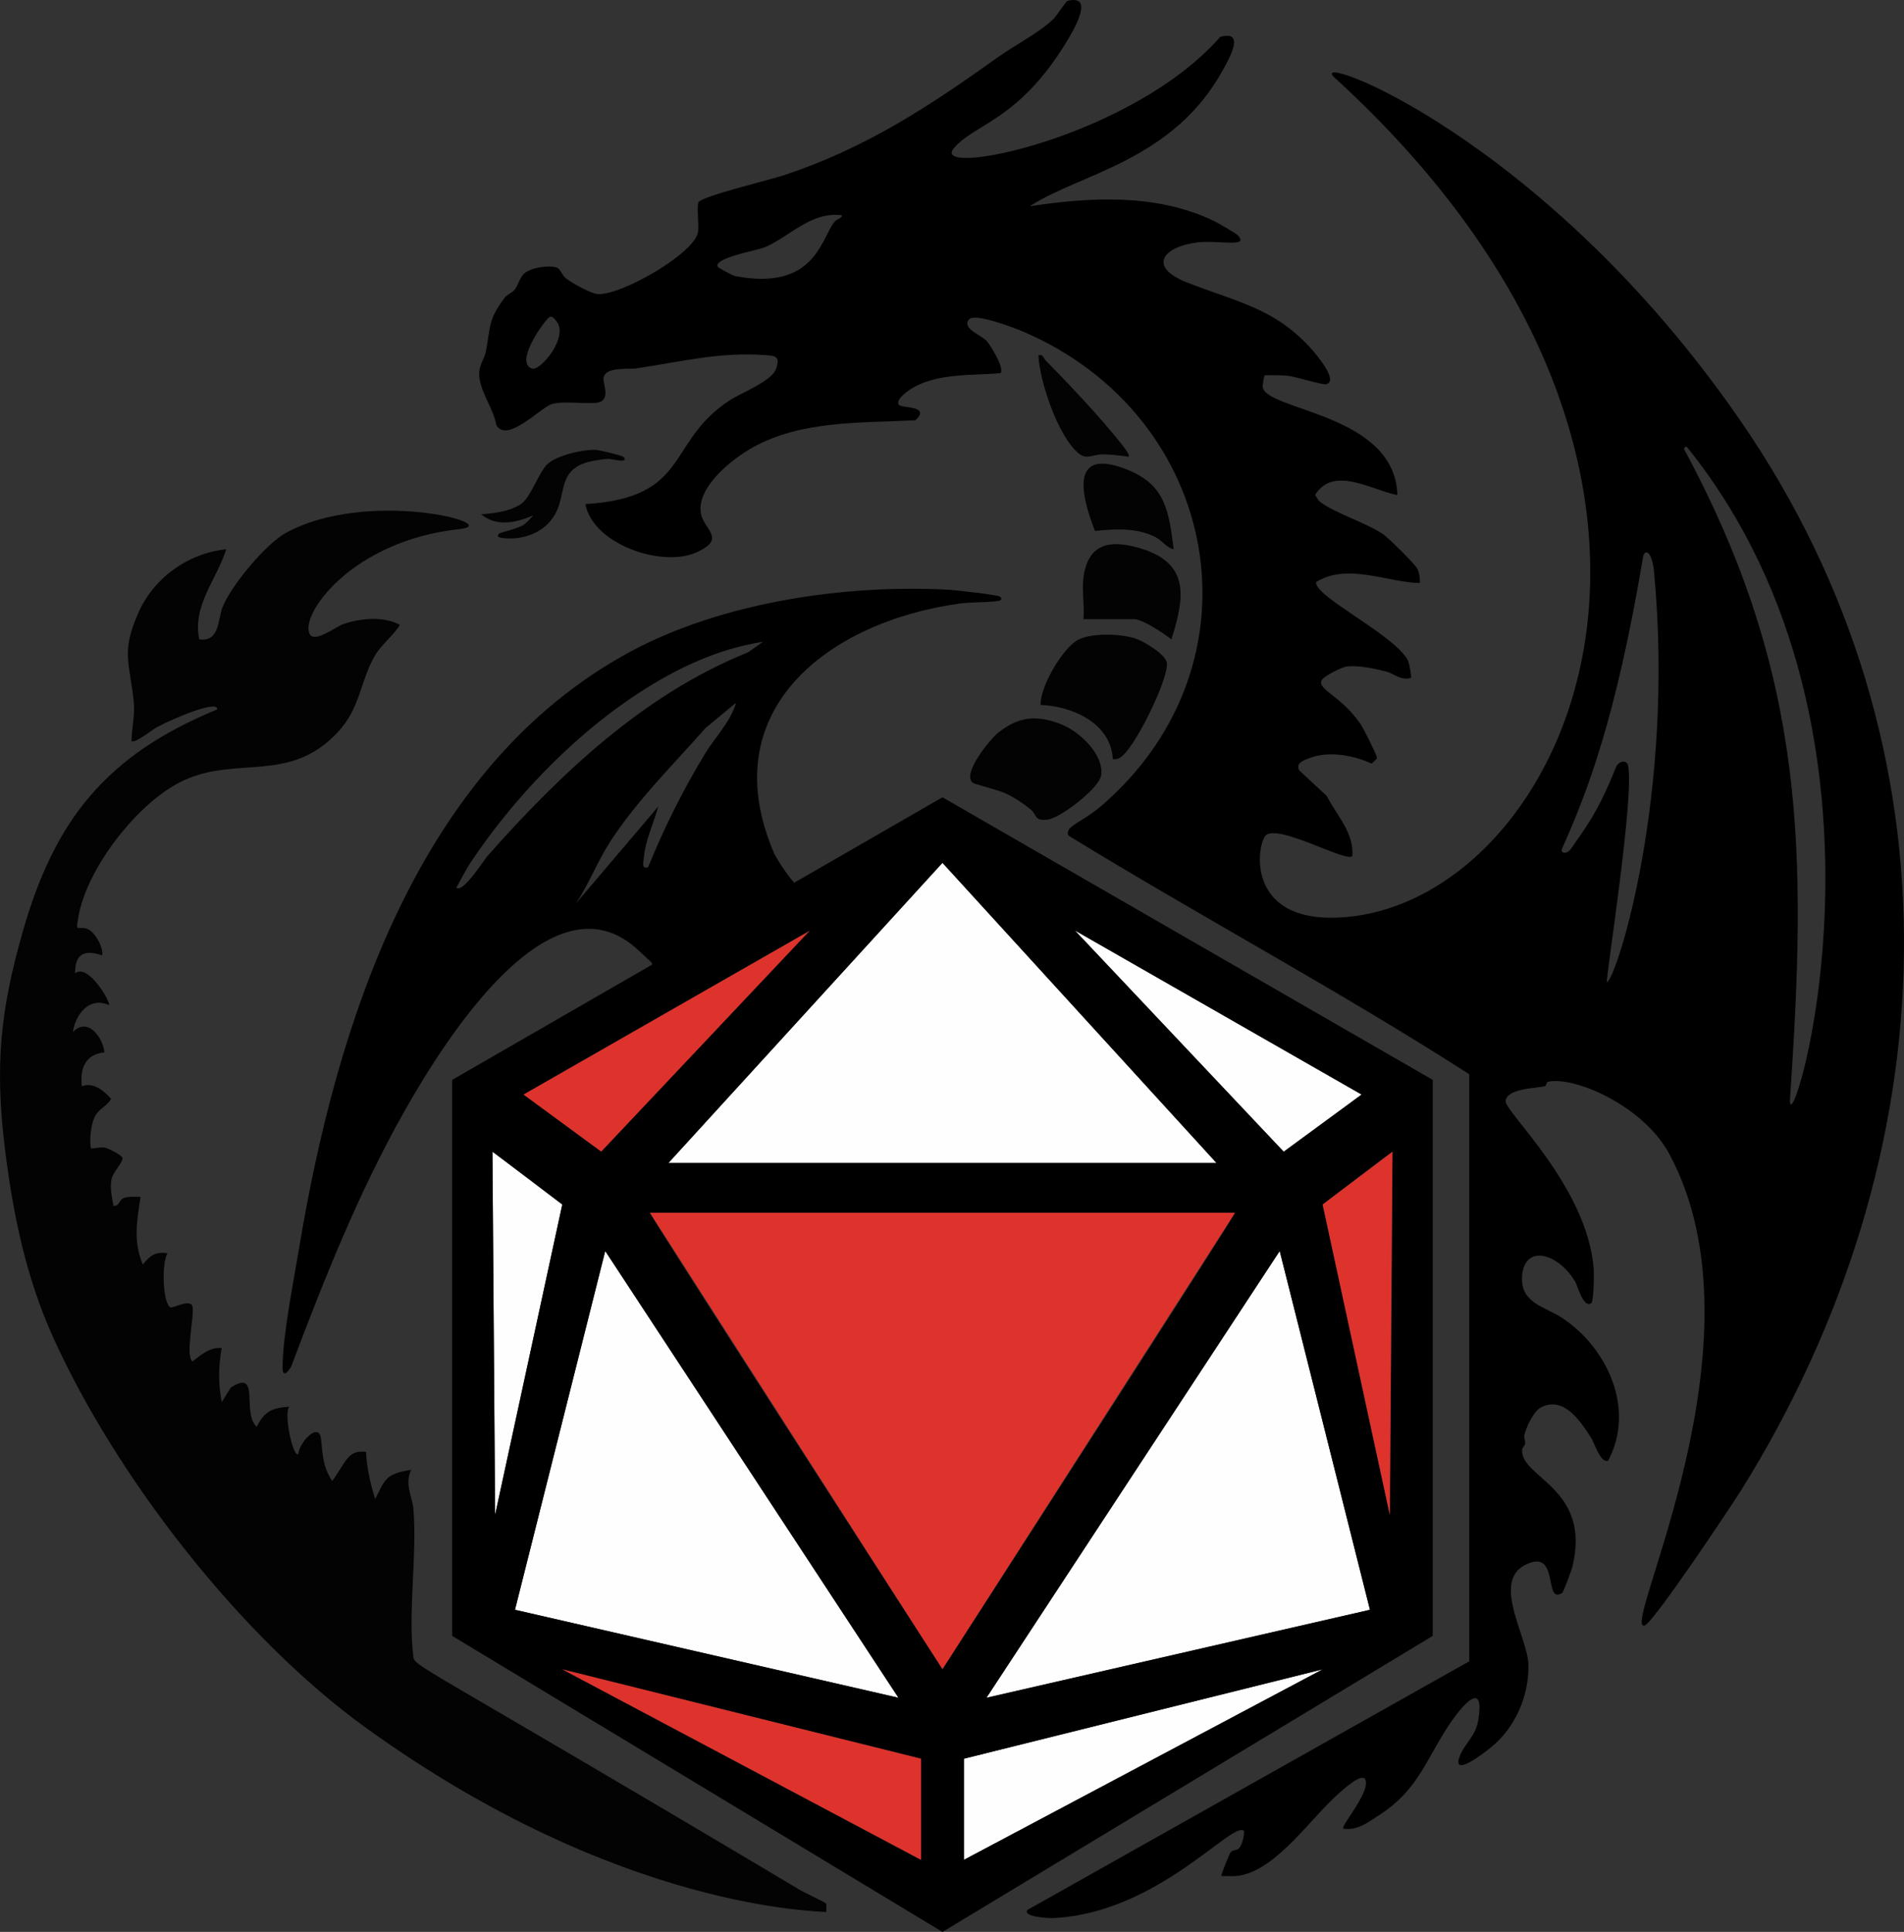 <?xml version="1.0" encoding="UTF-8"?>
<svg xmlns="http://www.w3.org/2000/svg" id="Layer_2" data-name="Layer 2" viewBox="0 0 844.05 856.17">
  <rect x="0" y="0" width="844.05" height="856.17" fill="#333333" stroke="none"/>
  <defs>
    <style>
      .cls-1 {
        fill: #dd332c;
      }

      .cls-2 {
        fill: #040303;
      }

      .cls-3 {
        fill: #fefefe;
      }
    </style>
  </defs>
  <g id="Layer_2-2" data-name="Layer 2">
    <g id="Layer_1_copy" data-name="Layer 1 copy">
      <path d="M530.97,107.41c-15.17,1.81-22.61,10.73-4.77,17.77,21.64,8.55,39.35,11.3,55.79,30.21,1.67,1.93,11.56,13.56,5.91,14.89-1.65.39-13.61-3.4-17.04-3.76-1.62-.17-9.96-.43-10.32-.06-.17.17-.81,4.15-.81,4.67.17,10.96,58.7,11.57,59.74,48.27-11.16-2.08-28.4-13.3-36.51,0,.86.92,1.23,2.28,2.26,3.04,6.96,5.14,20.87,9.45,28,14.36,2.31,1.6,14.23,13.33,15.19,15.39.84,1.82,1.09,4.21,1.07,6.21-14.77-.37-32.24-9.04-46-.48-1.46,6.15,35.13,23.6,40.66,34.81.56,1.12,1.75,7.27,1.34,7.67-4.42,1.4-7.66-1.94-10.76-2.73-5.12-1.31-12.52-2.94-17.76-2.29-2.19.27-10.17,4.33-11.04,6.04-2.12,4.2,8.46,6.76,17.17,19.38,1.33,1.93,7.02,13.31,7.38,15.14.03.17-2.28,2.48-2.45,2.45-.1-.02-14.6-7.25-27.5-2.45-2.53.94-6.33,2.24-4.55,5.47l12.19,11.34c4.38,8.62,12.14,16.22,11.34,26.66-2.79,2.79-31.18-13.55-38.02-9.51-4.16,2.46-10.98,40.67,35.5,36.49,98.73-8.88,185.55-197.64-5.42-372.06-13.56-12.39,92.33,25.28,179.75,151.77,100.74,145.76,92.97,326.12.61,474.23-4.29,6.87-39.22,59.3-42.93,60.08-10.85,2.29,55.69-126.08,11.03-209.01-11.66-21.64-42.52-34.67-53.83-31.96-.75.18-.6,1.76-1.38,1.95-3.7.9-16.89.91-17.36,6.58-.4,4.78,35.96,37.65,39.03,73.97.19,2.29.06,14.61-.99,15.48-3.42,2.84-6.19-7.74-7.15-9.35-8.05-13.51-23.59-16.88-23.63-1.16-.02,10.72,10.58,12.38,17.7,17.08,20.26,13.39,32.65,40.49,20.49,63.36-3.52,1.06-5.89-7.57-7.61-10.24-4.62-7.21-11.97-18.52-22.07-13.46-3.35,1.67-6.71,8.87-7.5,12.51-.23,1.05.53,2.36.41,3.59-.08.83-1.36,1.65-1.39,2.95-.35,12.46,30.83,16.74,22.29,51.75-.36,1.47-3.99,11.16-4.51,11.49-8.48,5.54-.84-20.36-16.41-12.41-14.97,7.64,1.25,32.09,1.45,44.36.23,14.02-5.95,27.82-16.59,36.49-3.08,2.51-17.42,13.59-13.93,4.07,2-5.45,7.02-8.91,8.21-15.79,3.16-18.23-6.41-7.51-11.4-.4-11.59,16.53-14.34,30.52-32.57,42.21-4.62,2.96-9.52,6.95-15.79,5.92-1.27-1.12,11.58-15.62,9.92-21.36-1.17-4.03-9.45,3.62-11.45,5.34-12.51,10.75-27.5,33.74-44.21,36.79-2.73.5-5.52.18-8.26.23-.4-.38,3.55-9.79,3.91-10.33.9-1.35,2.82-.95,3.83-1.91,1.36-1.31,2.48-5.76,2.25-7.75-4.85-4.98-38.22,36.51-84.65,38.63-1.71.08-13.71-.47-11.34-3.62l195.83-110.17v-260.18c-57.99-37.23-118.95-69.77-177.72-105.78-1.63-4.28,5.83-5.53,14.9-13.37,72.98-63.12,52.81-172.49-35.03-210-3.65-1.56-21.39-8.36-23.86-5.4-3.43,4.11,5.26,6.87,7.73,9.53,1.72,1.86,8.16,12.29,6.16,14.35-12.54,1.07-27.02-.06-38.33,6.18-1.79.99-8.45,5.26-6.67,7.81,1.17,1.68,14.31.22,7.36,6.87-24.05,1.27-50.44-.04-72.03,11.97-9.25,5.14-25.25,17.7-23.09,29.44,1.31,7.14,11.65,11.16-2.24,17.24-15.27,6.68-45.66-3.77-49-21.5,46.67-2.88,35.62-27.28,63.69-45.81,5.27-3.48,18.93-8.6,20.85-14.14s-.17-5.74-5-6.09c-20.42-1.49-37.48,3.07-57.17,5.92-3.56.51-13-.79-14.25,3.83-.66,2.45,2.79,8.49-1.12,10.8-3.13,1.85-16.26-.6-21.85,1.15-5.01,1.56-19.98,17.62-24.62,9.3-1.28-7.65-8-15.62-7.58-23.42.18-3.42,2.31-6.01,2.93-9.14,2.19-11.05.75-13.69,8.26-23.74,1.25-1.68,3.29-2.22,4.42-3.58,1.83-2.21,2.16-5.44,4.55-7.45,2.94-2.48,10.72-3.65,14.22-2.45,1.53.52,2.4,3.53,4.15,4.85,2.58,1.96,11.08,6.77,14.09,6.91,10.67.5,42.92-18.17,44.37-27.49.46-2.96-.64-11.89.23-13.28,1.65-2.62,32.12-10.02,37.65-11.85,36.12-11.92,64.08-30.22,94.94-52.28,7.39-5.28,18.52-10.99,24.74-17.04,1.3-1.27,5.59-7.86,6.21-8.01,12.48-3.15,2.37,13.56-.29,17.94-21.37,35.26-40.82,36.32-50.1,47.39-10.99,13.12,78.28-4.17,118.12-49.36,11.3-3.19,4.01,9.48,1.35,14.35-22.23,40.79-63.63,46.16-85.79,60.69,27.11-4.08,55.76-5.69,81.2,6.3,1.81.85,10.21,5.65,11.13,6.66,5.03,5.5-8.82,1.98-17.84,3.05h-.02ZM373.3,95.42c-13.59-1.96-23.36,9.58-34.3,14.18-3.21,1.35-23.45,4.84-20.69,8.79.24.35,6.46,3.75,7.55,3.96,35.49,6.78,38.12-16.68,43.98-23.91,1.3-1.6,3.22-1.46,3.46-3.03h0ZM243.82,140.41c-1.76.44-16.3,20.5-7.89,22.94,3.73,1.08,16.88-14.54,10.38-21.45-.66-.7-1.29-1.79-2.49-1.49ZM793.54,486.64c-1.91,28.17,58.31-159.16-45.53-288.32-.59-.73-1.8.12-1.35.94,54.47,101,54.15,180.1,46.88,287.38h0ZM712.31,435.41c4.35-1.8,30.17-82.56,20.98-181.49-.97-10.48-4.34-10.58-4.94-6.96-11.99,71.42-24.69,104.11-35.97,129.34-.68,1.52,1.98,3.07,4.45-.69,5.01-7.61,10.94-14.05,19.49-35.5,1.11-2.78,4.78-3.75,5.41-.83,2.9,13.29-9.75,93.12-9.43,96.13h.01Z"></path>
      <path class="cls-2" d="M137.45,281.26c2.27,3.59,11.55-3.56,14.57-4.62,7.56-2.67,18.01-3.69,25.27.29-3.13,5.09-8.17,8.54-11.19,13.79-6.54,11.39-6.26,22.88-16.3,33.7-21.33,22.99-44.57,10.39-68.5,21.5-19.97,9.28-42.81,38.69-46.56,60.44-1.29,7.44-.4,3.87,3.82,5.25,3.33,1.1,7.39,8.17,6.72,11.79-7.88-2.74-12.12-.65-11.99,8,5.63-4.9,16.02,12.94,14.99,14-8.74-3.85-14.79,4.1-15.98,12,6.49-6.9,13.31,2.26,13.99,8.99-8.41.75-10.99,7.21-9.99,15.01,5.11-2.01,9.77,2.04,12.96,5.57-2.02,3.59-5.57,4.16-7.47,8.42-1.52,3.42-2.19,9.89-1.5,13.5.06.31,4.38-.67,6.26-.29,1.34.27,7.35,3.28,7.69,4.42.59,2.01-4.3,6.23-4.88,9.94-.61,3.9.29,7.66.94,11.43,2.91.31,2.23-2.83,4.9-3.57,2.32-.64,4.73-.46,7.1-.43-1.56,10.57-3.38,19.69,1.01,30,3.28-3.92,5.38-5.83,10.98-4.99-2.69,4.1-2.2,21.56,1.09,23.91,1.15.82,9-4.05,9.95-.25s-3.32,21.85-.03,24.33c3.82-2.93,7.7-6.46,12.98-5.99-1.48,7.88-1.56,16.16.02,23.99l4.01-6.47c13.38-8.54,4.67,11.13,11.48,17.46,3.3-6.89,6.96-8.51,14.49-8.97-2.66,2.53,1.55,22.82,3.99,20.99.04-4.61,9.14-14.96,10.06-6.55.78,7.12.72,12.06,4.96,18.54,7-10.32,7.23-13.62,14.99-13,.25,7.22,1.97,14.14,4.01,21,4.45-8.92,4.82-11.28,15.98-12.99-3.07,6.46.56,11.9,1.01,17.49,1.65,20.48-2.47,45.27-.07,65.07.6,4.92-.66,1.11,171.39,103.61,1.85,1.1,11.17,5.43,11.5,5.99.56.94.03,2.65.16,3.84-1.71-.61-90.55.13-203.91-81.58-55.72-40.17-110.81-111.23-138.8-173.16-11.84-26.19-17.62-53.65-21.27-82.76-4.79-38.19-1.96-62.82,7.83-97.11,14.18-49.65,37.15-78.21,86.15-98.39.52-4.45-19.18,3.87-26.66,7.84-1.9,1.01-10.03,7.53-11.32,6.17.15-5.84,1.62-11.59,1-17.5-1.86-17.72-5.65-21.75,1.99-39.19,6.81-15.54,21.92-26.5,39-28.29-4.09,13.28-15.1,24.89-11.94,39.94,9.03,1.18,8.13-8.53,10.27-14.13,3.6-9.43,19.2-28.16,28-33,36.36-20.01,97.5-3.9,77.23-1.77-48.31,5.1-71.54,38.69-66.4,46.79h.02Z"></path>
      <path class="cls-2" d="M493.31,336.42c-.78-15.9-17.97-23.5-32.01-24-.31-8.12,9.86-25.32,16.63-28.88,6.03-3.17,18.93-2.67,25.35-.6,3.56,1.15,13.63,7.05,14.03,10.99.72,7-14.67,38.73-21.01,41.98-1.02.52-1.88.63-2.99.51Z"></path>
      <path class="cls-2" d="M456.95,358.76c-3.29-2.71-7.41-5.39-11.29-7.21-3.09-1.45-13.54-3.99-14.37-4.62-5.17-3.89,7.77-19.6,11.54-22.5,9.11-7,16.85-7.6,27.46-3.51,8.03,3.09,19.28,13.39,17.83,22.78-.86,5.56-17.83,18.72-23.58,19.5-6.21.85-4.76-2.12-7.59-4.45h0Z"></path>
      <path class="cls-2" d="M480.3,255.91c1.97-14.66,11.15-16.87,24.21-13.21,22.93,6.43,20.9,21.39,14.78,40.7-3.12-2.59-12.82-9-16.49-9h-22.5c.55-5.82-.76-12.85,0-18.5h0Z"></path>
      <path class="cls-2" d="M520.3,243.41c-3.26-.69-4.99-3.81-8.1-5.39-8.3-4.23-17.86-3.61-26.79-2.72-6.34-16.16-11.27-37.53,14.57-27.06,16.88,6.84,18.16,18.56,20.32,35.17Z"></path>
      <path class="cls-2" d="M500.3,202.41c-3.91-.53-7.54-1.02-11.54-1.04-4.16-.03-7.02,2.49-10.53-.38-9.13-7.43-17.38-31.86-17.91-43.57,2.22-.54,2.22,1.3,3.2,2.29,10.61,10.78,24.51,25.49,33.77,37.23.7.88,3.8,4.77,3.02,5.47h-.01Z"></path>
      <path class="cls-2" d="M276.3,202.43c3.2,3.22-5.76.86-6.49.9-2.3.11-7.43.89-9.56,1.53-12.92,3.9-9.14,13.85-14.1,22.9-4.52,8.24-14.29,11.82-23.36,10.66-1.38-.18-2.97-.59-1.48-1.99.42-.39,8.07-2.18,10.75-3.79,1.19-.71,3.27-2.99,4.25-4.21-7.47,3.22-16.12,5.2-22.99-.51,5.8-.43,12.47-1.24,17.52-4.47,4.37-2.8,8.06-14.24,11.78-17.72,4.24-3.96,15.46-6.48,21.19-6.38,1.67.03,11.88,2.46,12.51,3.1l-.02-.02Z"></path>
      <polygon class="cls-1" points="547.53 537.41 417.8 739.8 288.07 537.41 547.53 537.41"></polygon>
      <polygon class="cls-3" points="539.3 515.41 296.29 515.41 417.8 382.38 539.3 515.41"></polygon>
      <polygon class="cls-3" points="398.29 752.4 228.29 713.41 268.3 554.42 398.29 752.4"></polygon>
      <polygon class="cls-3" points="567.3 554.42 607.31 713.41 437.3 752.4 567.3 554.42"></polygon>
      <polygon class="cls-1" points="266.53 510.41 231.99 485.07 359.14 412.32 266.53 510.41"></polygon>
      <polygon class="cls-3" points="218.3 510.41 249.26 533.8 219.48 671.36 218.3 510.41"></polygon>
      <polygon class="cls-3" points="603.6 485.07 569.07 510.41 476.46 412.32 603.6 485.07"></polygon>
      <polygon class="cls-3" points="427.3 779.41 586.34 739.8 427.3 824.23 427.3 779.41"></polygon>
      <path d="M417.8,353.34c-25.36,14.61-47.07,27.12-65.73,37.86-3.13-3.29-8.19-11.35-8.94-13.12-27.3-63.65,24.45-102.46,81.8-110.54,5.43-.77,11.66-.49,16.89-1.12,1.4-.17,2.93-.62,1.48-2-.82-.78-19.66-2.9-22.46-3.05-46.02-2.54-100.8,5.5-141.56,27.52-94.09,50.83-130.23,165.2-146.69,264.31-2.46,14.84-7.23,38.39-7.33,52.69-.03,4.76,2.29,2.34,3.81-.21,14.4-38.32,29.93-77.26,50.06-112.94,19.09-33.84,65.1-105.8,102.87-72.53,1.02.89,5.91,5.48,6.71,6.23.04.03.07.06.08.08-.01-.02-.03-.03-.06-.05.05.11.24.48.48.95-67.14,38.68-53.82,31.01-88.76,51.15v246.4l217.35,131.2,217.34-131.2v-246.4c-49-28.24-3.08-1.8-217.34-125.23h0ZM216.27,379.16c-2.01,2.27-10.92,16.64-13.97,14.24,2.2-3.92,4.18-7.98,6.7-11.73,17.97-26.84,42.91-53.15,69.58-71.48,18.08-12.43,37.76-22.36,59.71-25.78l-6.76,4.73c-45.83,18.41-82.87,53.46-115.26,90.02h0ZM287.28,384.41c-3.09.74-2.02-2.34-1.85-4.37.64-7.69,4.38-15.28,6.38-22.61l-36.51,42.97c5.7-8.53,9.66-18.81,15.16-27.33,11.82-18.29,27.88-34.04,42.19-50.31l13.64-11.34c-2.3,8.33-9.41,15.43-13.8,22.68-9.72,16.06-18.18,32.9-25.21,50.31h0ZM603.6,485.07l-34.53,25.34-92.61-98.09,127.14,72.75h0ZM539.3,515.41h-243.01l121.51-133.04,121.5,133.04ZM359.13,412.32l-92.61,98.09-34.53-25.34,127.14-72.75h0ZM218.3,510.41c1.13.61,30.96,23.39,30.96,23.39l-29.78,137.56-1.18-160.95h0ZM268.3,554.41l129.99,197.99-170-38.99,40.01-159h0ZM408.29,824.23l-159.03-84.43,159.03,39.61v44.82ZM288.06,537.41h259.47c.73.22-117.41,183.3-129.73,202.39-12.33-19.09-130.47-202.17-129.74-202.39h0ZM427.3,824.23v-44.82l159.03-39.61-159.03,84.43ZM437.3,752.4l129.99-197.99,40.01,159-170,38.99h0ZM616.11,671.36l-29.78-137.56s29.83-22.78,30.96-23.39l-1.18,160.95Z"></path>
      <polygon class="cls-1" points="616.12 671.36 586.34 533.8 617.29 510.41 616.12 671.36"></polygon>
      <polygon class="cls-1" points="408.29 824.23 249.26 739.8 408.29 779.41 408.29 824.23"></polygon>
    </g>
  </g>
</svg>
